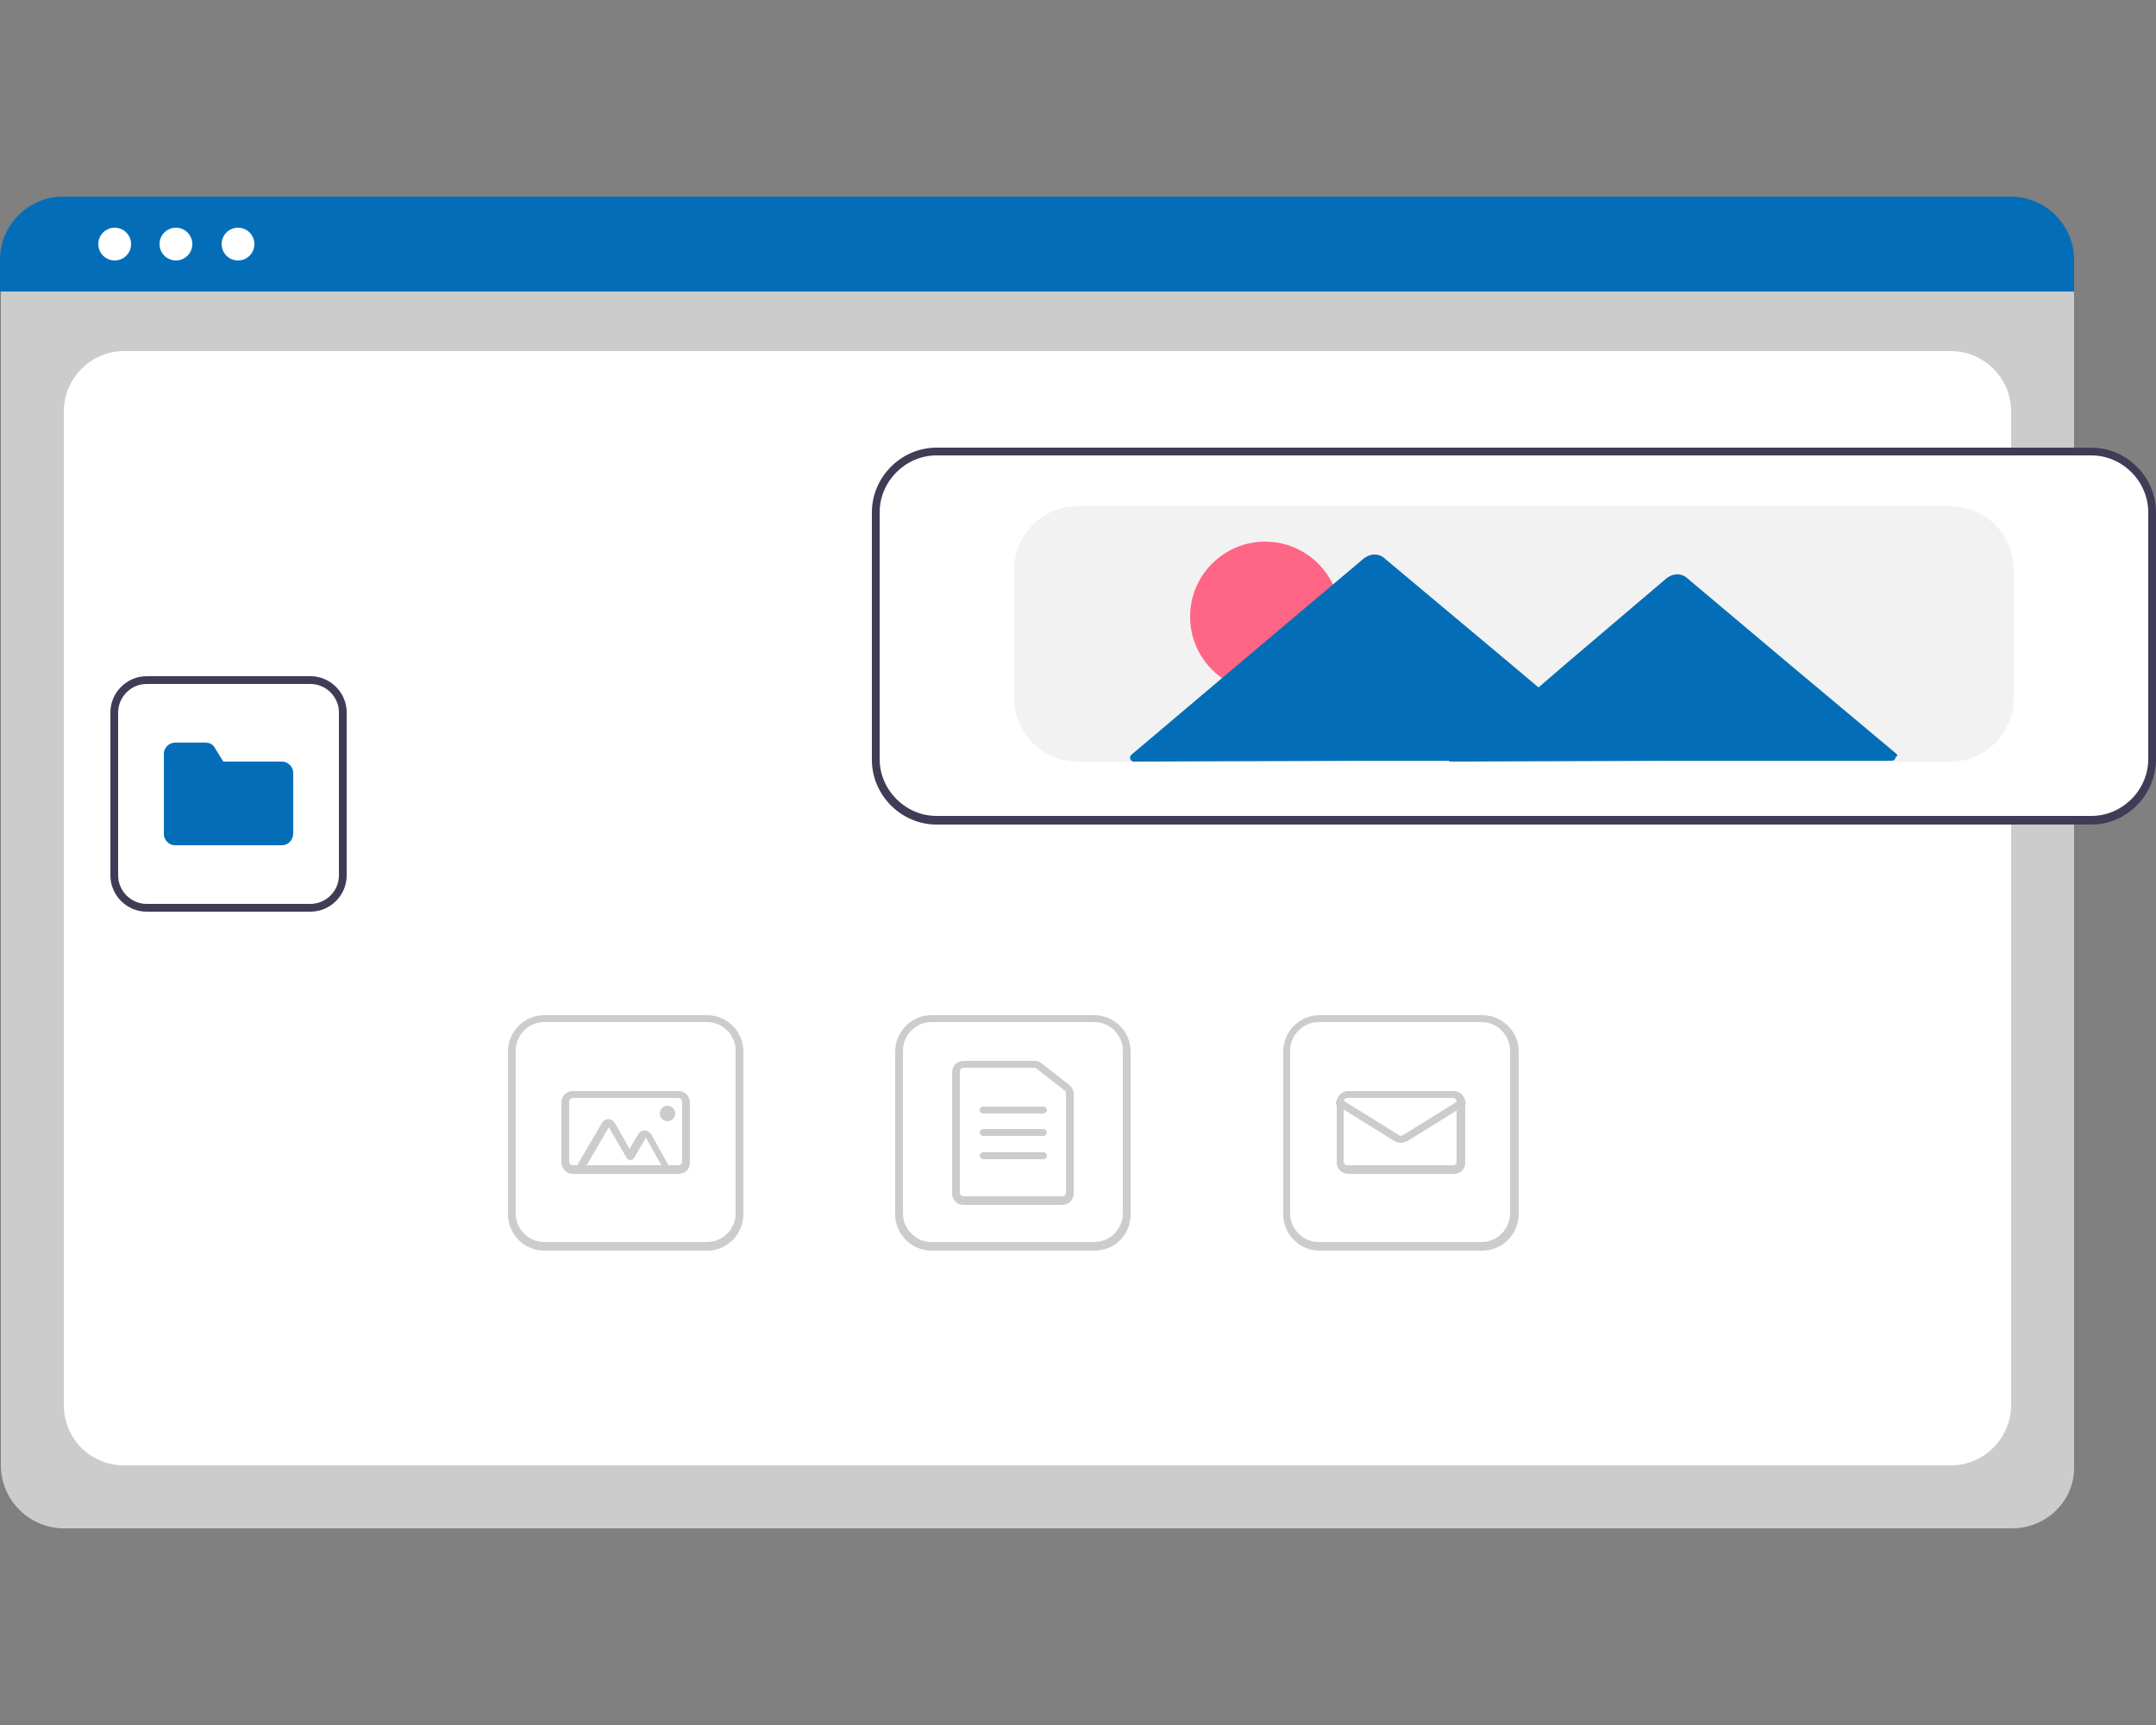 <?xml version="1.0" encoding="utf-8"?>
<!-- Generator: Adobe Illustrator 27.8.1, SVG Export Plug-In . SVG Version: 6.00 Build 0)  -->
<svg version="1.1" id="レイヤー_1" xmlns="http://www.w3.org/2000/svg" xmlns:xlink="http://www.w3.org/1999/xlink" x="0px"
	 y="0px" viewBox="0 0 250 200" style="enable-background:new 0 0 250 200;" xml:space="preserve">
<rect x="0" y="0" width="250" height="200" fill="#808080" stroke="none"/>
<style type="text/css">
	.st0{fill:#CCCCCC;}
	.st1{fill:#FFFFFF;}
	.st2{fill:#036EB7;}
	.st3{fill:#3F3D56;}
	.st4{fill:#F2F2F2;}
	.st5{fill:#FF6584;}
</style>
<g>
	<path class="st0" d="M233.3,177.2H7.4c-4,0-7.3-3.3-7.3-7.3V34.2c0-2.9,2.4-5.3,5.3-5.3h229.7c3,0,5.4,2.4,5.4,5.4v135.7
		C240.6,174,237.3,177.2,233.3,177.2z"/>
	<path class="st1" d="M14.4,169.9h211.8c3.9,0,7-3.2,7-7V47.7c0-3.9-3.2-7-7-7H14.4c-3.9,0-7,3.2-7,7v115.2
		C7.4,166.8,10.5,169.9,14.4,169.9z"/>
	<path class="st2" d="M240.5,33.8H0v-3.7c0-4,3.3-7.3,7.3-7.3h225.9c4,0,7.3,3.3,7.3,7.3V33.8z"/>
	<circle class="st1" cx="13.3" cy="28.3" r="1.9"/>
	<circle class="st1" cx="20.4" cy="28.3" r="1.9"/>
	<circle class="st1" cx="27.6" cy="28.3" r="1.9"/>
	<path class="st0" d="M126.9,145H108c-2.3,0-4.2-1.9-4.2-4.2v-18.9c0-2.3,1.9-4.2,4.2-4.2h18.9c2.3,0,4.2,1.9,4.2,4.2v18.9
		C131.1,143.1,129.3,145,126.9,145z M108,118.5c-1.8,0-3.3,1.5-3.3,3.3v18.9c0,1.8,1.5,3.3,3.3,3.3h18.9c1.8,0,3.3-1.5,3.3-3.3
		v-18.9c0-1.8-1.5-3.3-3.3-3.3H108z"/>
	<path class="st0" d="M123.2,139.7h-11.5c-0.7,0-1.3-0.6-1.3-1.3v-14.1c0-0.7,0.6-1.3,1.3-1.3h8.3c0.3,0,0.6,0.1,0.8,0.3l3.2,2.5
		c0.3,0.3,0.5,0.6,0.5,1v11.6C124.5,139.1,123.9,139.7,123.2,139.7z M111.7,123.8c-0.2,0-0.4,0.2-0.4,0.4v14.1
		c0,0.2,0.2,0.4,0.4,0.4h11.5c0.2,0,0.4-0.2,0.4-0.4v-11.6c0-0.1-0.1-0.3-0.2-0.3l-3.2-2.5c-0.1-0.1-0.2-0.1-0.3-0.1H111.7z"/>
	<path class="st0" d="M121,129.1h-7c-0.2,0-0.4-0.2-0.4-0.4s0.2-0.4,0.4-0.4h7c0.2,0,0.4,0.2,0.4,0.4S121.2,129.1,121,129.1z"/>
	<path class="st0" d="M121,131.7h-7c-0.2,0-0.4-0.2-0.4-0.4s0.2-0.4,0.4-0.4h7c0.2,0,0.4,0.2,0.4,0.4S121.2,131.7,121,131.7z"/>
	<path class="st0" d="M121,134.4h-7c-0.2,0-0.4-0.2-0.4-0.4s0.2-0.4,0.4-0.4h7c0.2,0,0.4,0.2,0.4,0.4S121.2,134.4,121,134.4z"/>
	<path class="st0" d="M171.9,145h-18.9c-2.3,0-4.2-1.9-4.2-4.2v-18.9c0-2.3,1.9-4.2,4.2-4.2h18.9c2.3,0,4.2,1.9,4.2,4.2v18.9
		C176.1,143.1,174.2,145,171.9,145z M152.9,118.5c-1.8,0-3.3,1.5-3.3,3.3v18.9c0,1.8,1.5,3.3,3.3,3.3h18.9c1.8,0,3.3-1.5,3.3-3.3
		v-18.9c0-1.8-1.5-3.3-3.3-3.3H152.9z"/>
	<path class="st0" d="M168.6,136.1h-12.3c-0.7,0-1.3-0.6-1.3-1.3v-7c0-0.7,0.6-1.3,1.3-1.3h12.3c0.7,0,1.3,0.6,1.3,1.3v7
		C169.9,135.6,169.3,136.1,168.6,136.1z M156.2,127.3c-0.2,0-0.4,0.2-0.4,0.4v7c0,0.2,0.2,0.4,0.4,0.4h12.3c0.2,0,0.4-0.2,0.4-0.4
		v-7c0-0.2-0.2-0.4-0.4-0.4H156.2z"/>
	<path class="st0" d="M162.4,132.5c-0.2,0-0.5-0.1-0.7-0.2l-6.6-4.1c-0.2-0.1-0.3-0.4-0.1-0.6c0.1-0.2,0.4-0.3,0.6-0.1l6.6,4.1
		c0.1,0.1,0.3,0.1,0.5,0l6.6-4.1c0.2-0.1,0.5-0.1,0.6,0.1c0.1,0.2,0.1,0.5-0.1,0.6l-6.6,4.1C162.9,132.4,162.7,132.5,162.4,132.5z"
		/>
	<path class="st0" d="M82,145H63.1c-2.3,0-4.2-1.9-4.2-4.2v-18.9c0-2.3,1.9-4.2,4.2-4.2H82c2.3,0,4.2,1.9,4.2,4.2v18.9
		C86.2,143.1,84.3,145,82,145z M63.1,118.5c-1.8,0-3.3,1.5-3.3,3.3v18.9c0,1.8,1.5,3.3,3.3,3.3H82c1.8,0,3.3-1.5,3.3-3.3v-18.9
		c0-1.8-1.5-3.3-3.3-3.3H63.1z"/>
	<path class="st0" d="M78.7,136.1H66.4c-0.7,0-1.3-0.6-1.3-1.3v-7c0-0.7,0.6-1.3,1.3-1.3h12.3c0.7,0,1.3,0.6,1.3,1.3v7
		C80,135.6,79.4,136.1,78.7,136.1z M66.4,127.3c-0.2,0-0.4,0.2-0.4,0.4v7c0,0.2,0.2,0.4,0.4,0.4h12.3c0.2,0,0.4-0.2,0.4-0.4v-7
		c0-0.2-0.2-0.4-0.4-0.4H66.4z"/>
	<path class="st0" d="M76.8,136.1h-8.9c-0.5,0-0.9-0.4-0.9-0.9c0-0.2,0-0.3,0.1-0.4l2.7-4.6c0.2-0.4,0.8-0.6,1.2-0.3
		c0.1,0.1,0.2,0.2,0.3,0.3l1.7,3l1-1.7c0.2-0.4,0.8-0.6,1.2-0.3c0.1,0.1,0.2,0.2,0.3,0.3l1.9,3.4c0.2,0.4,0.1,1-0.3,1.2
		C77.1,136.1,76.9,136.1,76.8,136.1L76.8,136.1z M76.8,135.3L76.8,135.3l-1.9-3.4l-1.4,2.4c-0.1,0.1-0.2,0.2-0.4,0.2l0,0
		c-0.2,0-0.3-0.1-0.4-0.2l-2.1-3.6l-2.7,4.6H76.8z"/>
	<circle class="st0" cx="77.4" cy="129.1" r="0.9"/>
	<path class="st1" d="M242.5,95.4H108.6c-4,0-7.3-3.3-7.3-7.3V59.4c0-4,3.3-7.3,7.3-7.3h133.9c4,0,7.3,3.3,7.3,7.3v28.6
		C249.8,92.1,246.5,95.3,242.5,95.4z"/>
	<path class="st3" d="M242.5,95.6H108.6c-4.1,0-7.5-3.4-7.5-7.5V59.4c0-4.1,3.4-7.5,7.5-7.5h133.9c4.1,0,7.5,3.4,7.5,7.5v28.6
		C250,92.2,246.6,95.6,242.5,95.6z M108.6,52.8c-3.6,0-6.6,3-6.6,6.6v28.6c0,3.6,3,6.6,6.6,6.6h133.9c3.6,0,6.6-3,6.6-6.6V59.4
		c0-3.6-3-6.6-6.6-6.6H108.6z"/>
	<path class="st4" d="M226.2,88.3H124.9c-4,0-7.3-3.3-7.3-7.3v-15c0-4,3.3-7.3,7.3-7.3h101.3c4,0,7.3,3.3,7.3,7.3v15
		C233.5,85,230.2,88.3,226.2,88.3z"/>
	<circle class="st5" cx="146.7" cy="71.5" r="8.7"/>
	<path class="st2" d="M219.9,87.4l-12.3-10.3L195.6,67c-0.7-0.6-1.6-0.5-2.3,0l-12,10.2l-2.9,2.5l-4.4-3.7l-13.5-11.3
		c-0.7-0.6-1.6-0.5-2.3,0L144.8,76l-13.6,11.5c-0.2,0.2-0.2,0.4-0.1,0.6c0.1,0.1,0.2,0.2,0.3,0.2l27.9-0.1l8.8,0l-0.1,0.1l26.3-0.1
		l25.1,0c0.2,0,0.4-0.2,0.4-0.4C220.1,87.6,220,87.5,219.9,87.4z"/>
	<path class="st1" d="M36,105.7H17c-2.3,0-4.2-1.9-4.2-4.2V82.6c0-2.3,1.9-4.2,4.2-4.2H36c2.3,0,4.2,1.9,4.2,4.2v18.9
		C40.2,103.8,38.3,105.7,36,105.7z"/>
	<path class="st3" d="M36,105.7H17c-2.3,0-4.2-1.9-4.2-4.2V82.6c0-2.3,1.9-4.2,4.2-4.2H36c2.3,0,4.2,1.9,4.2,4.2v18.9
		C40.2,103.8,38.3,105.7,36,105.7z M17,79.3c-1.8,0-3.3,1.5-3.3,3.3v18.9c0,1.8,1.5,3.3,3.3,3.3H36c1.8,0,3.3-1.5,3.3-3.3V82.6
		c0-1.8-1.5-3.3-3.3-3.3H17z"/>
	<path class="st2" d="M32.7,98H20.3c-0.7,0-1.3-0.6-1.3-1.3v-9.3c0-0.7,0.6-1.3,1.3-1.3h3.5c0.5,0,0.9,0.2,1.1,0.6l1,1.6h6.8
		c0.7,0,1.3,0.6,1.3,1.3v7C34,97.4,33.4,98,32.7,98z"/>
</g>
</svg>
